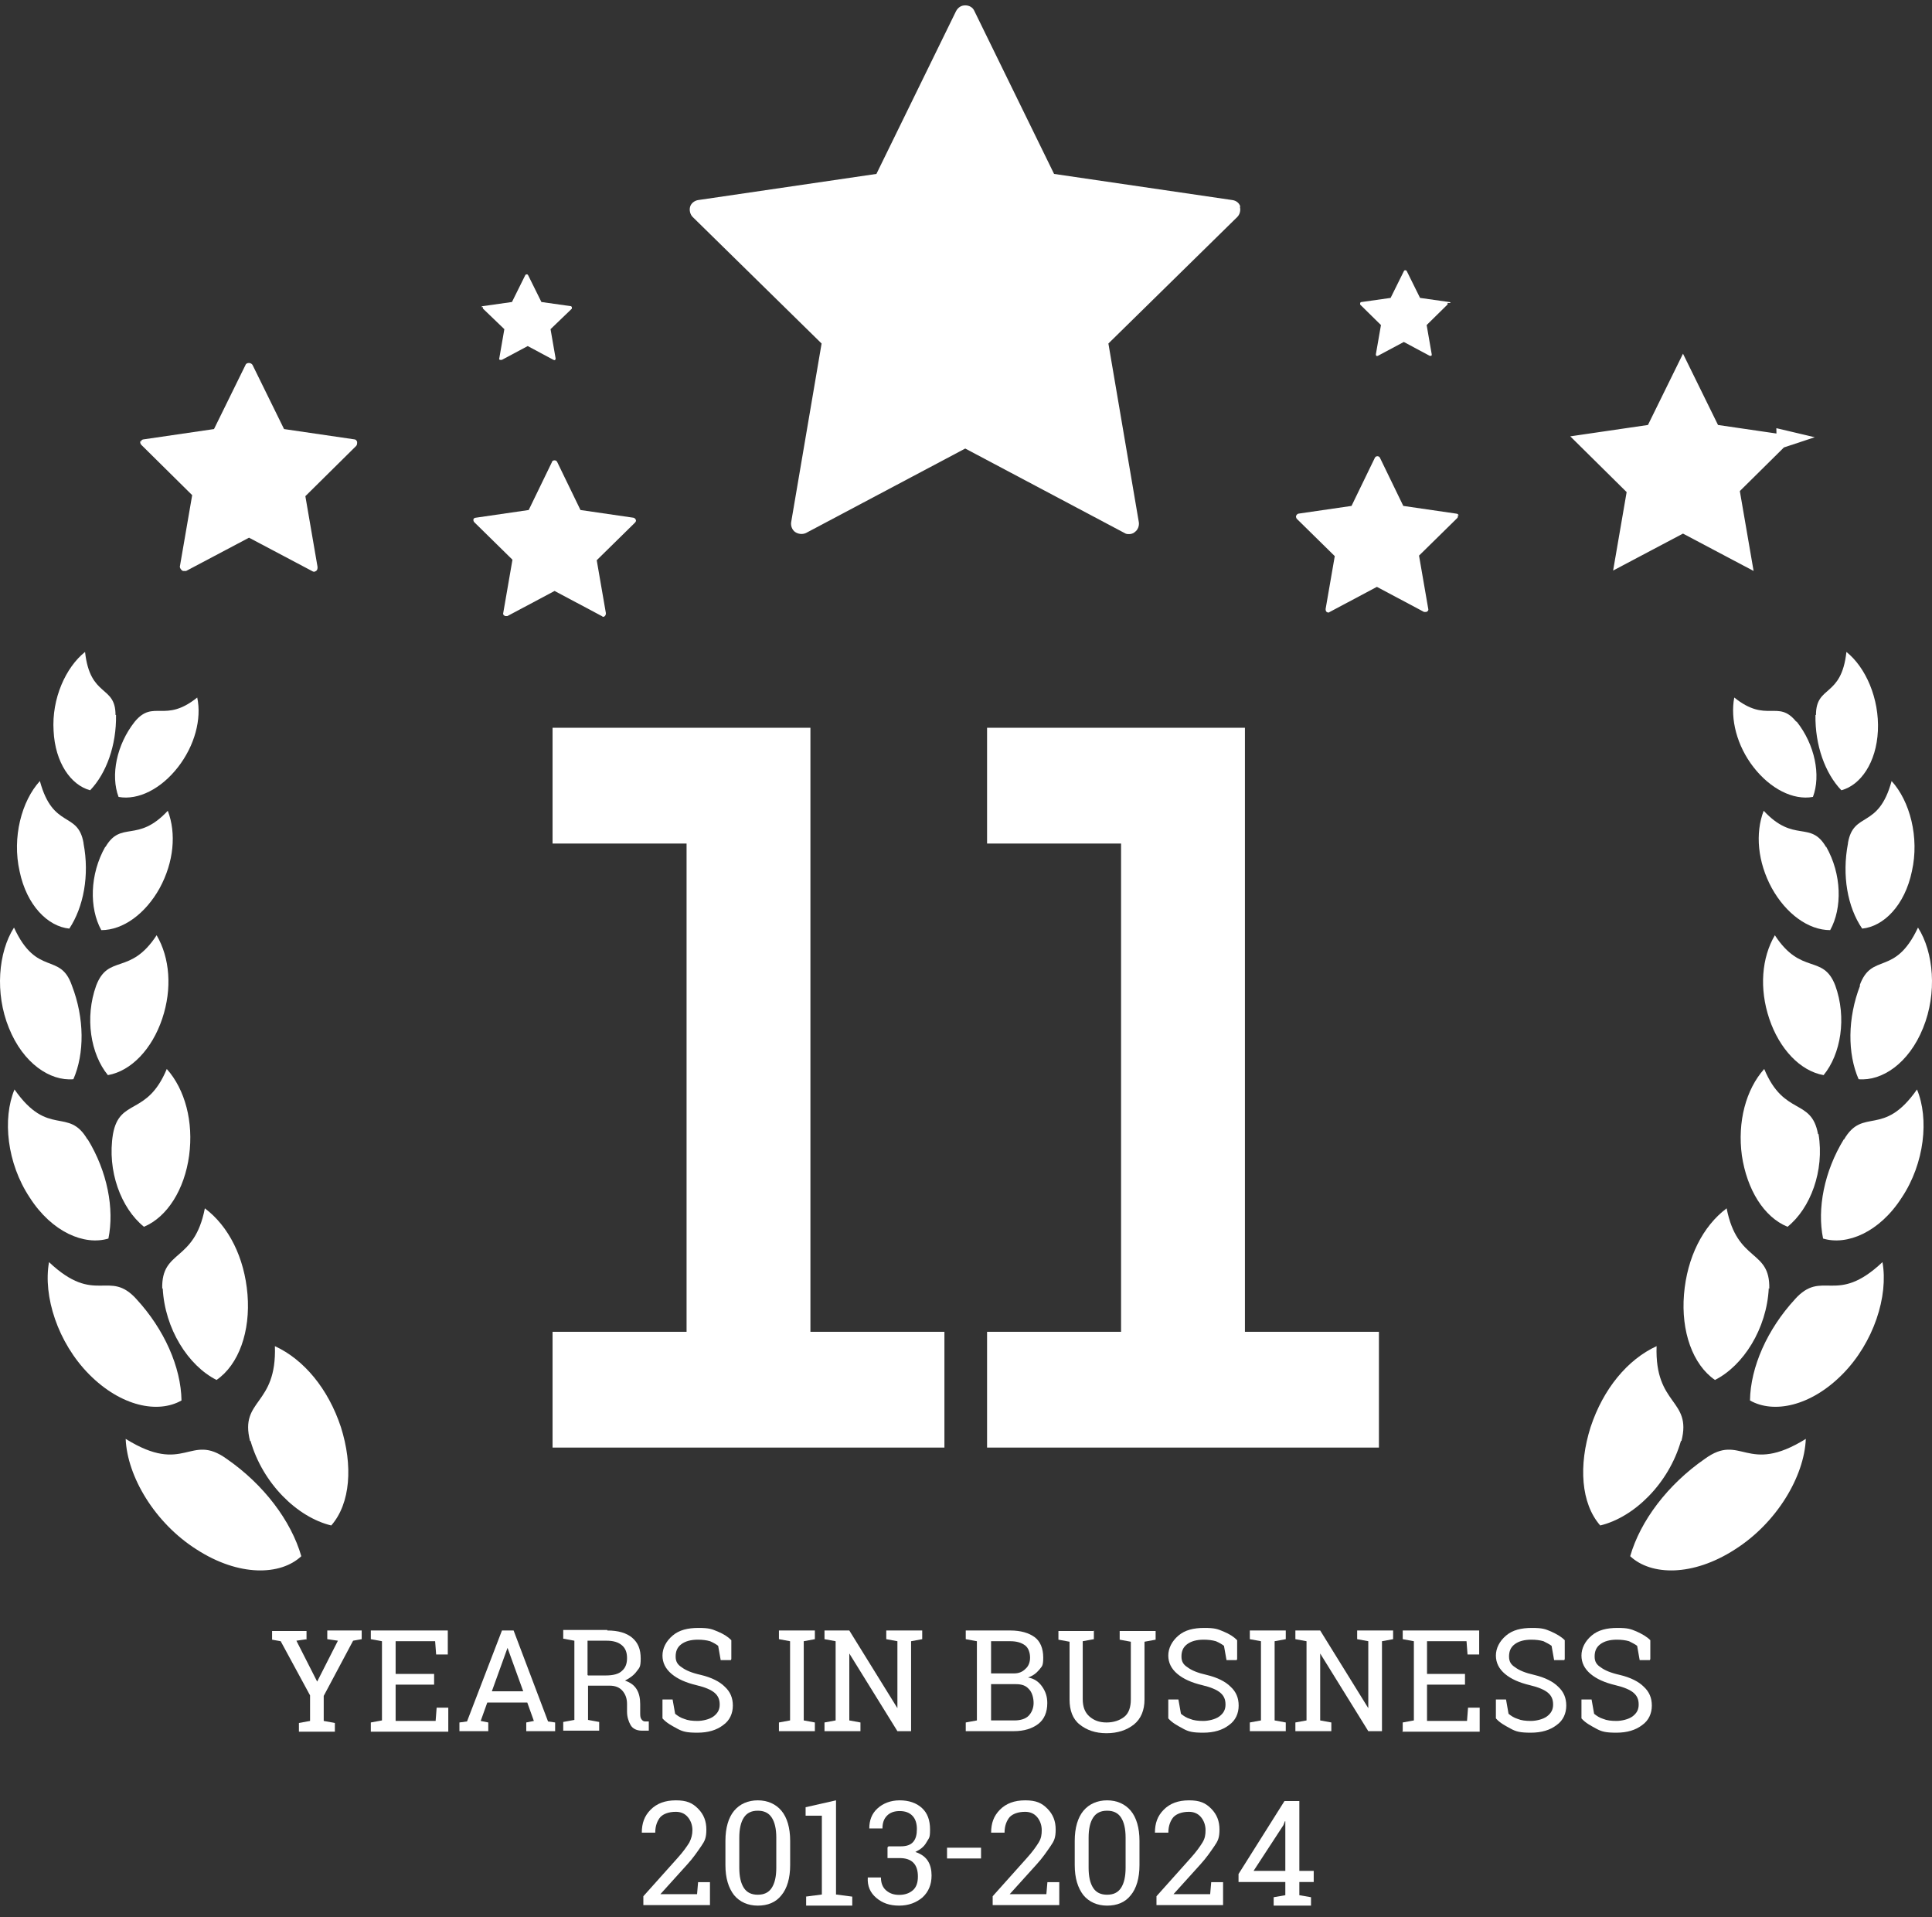 <svg width="125" height="124" viewBox="0 0 125 124" fill="none" xmlns="http://www.w3.org/2000/svg">
<rect x="0" y="0" width="125" height="124" fill="#333333" stroke="none"/>
<g id="galaxy-seo-11-years-in-business-badge-white" clip-path="url(#clip0_305_85)">
<g id="Group 31">
<g id="leaves">
<g id="Group">
<g id="Group_2">
<path id="Vector" d="M8.722 46.677C7.539 48.168 7.145 50.157 7.671 51.549C8.952 51.781 10.429 51.018 11.513 49.626C12.597 48.234 13.057 46.511 12.761 45.119C10.659 46.809 9.937 45.219 8.722 46.677Z" fill="white"/>
<path id="Vector_2" d="M7.474 46.246C7.474 44.291 5.832 45.153 5.503 42.17C4.255 43.164 3.336 45.186 3.467 47.273C3.566 49.328 4.584 50.786 5.832 51.118C6.883 50.024 7.539 48.201 7.507 46.246H7.474Z" fill="white"/>
</g>
<g id="Group_3">
<path id="Vector_3" d="M6.817 54.763C5.799 56.553 5.766 58.74 6.554 60.165C7.966 60.165 9.411 59.105 10.331 57.448C11.25 55.758 11.415 53.902 10.856 52.444C8.886 54.565 7.835 53.04 6.817 54.797V54.763Z" fill="white"/>
<path id="Vector_4" d="M5.405 54.531C5.043 52.443 3.434 53.669 2.58 50.521C1.398 51.814 0.774 54.167 1.267 56.354C1.726 58.574 3.106 59.933 4.485 60.066C5.405 58.674 5.799 56.619 5.405 54.564V54.531Z" fill="white"/>
</g>
<g id="Group_4">
<path id="Vector_5" d="M6.226 63.744C5.471 65.832 5.865 68.185 6.981 69.544C8.492 69.278 9.838 67.853 10.495 65.898C11.152 63.943 10.988 61.955 10.134 60.496C8.426 63.114 7.014 61.689 6.226 63.744Z" fill="white"/>
<path id="Vector_6" d="M4.65 63.744C3.894 61.557 2.384 63.214 0.906 59.999C-0.112 61.59 -0.342 64.241 0.577 66.495C1.497 68.781 3.238 69.941 4.748 69.809C5.471 68.152 5.471 65.865 4.65 63.744Z" fill="white"/>
</g>
<g id="Group_5">
<path id="Vector_7" d="M7.31 73.355C6.916 75.741 7.835 78.16 9.313 79.353C10.824 78.724 11.94 76.934 12.236 74.747C12.531 72.559 11.973 70.472 10.791 69.146C9.51 72.228 7.737 71.002 7.31 73.355Z" fill="white"/>
<path id="Vector_8" d="M5.668 73.719C4.42 71.565 3.139 73.62 0.938 70.471C0.15 72.36 0.446 75.244 1.924 77.464C3.369 79.718 5.471 80.579 7.014 80.115C7.408 78.193 6.948 75.774 5.668 73.686V73.719Z" fill="white"/>
</g>
<g id="Group_6">
<path id="Vector_9" d="M10.528 83.33C10.66 85.948 12.171 88.334 14.01 89.262C15.455 88.268 16.21 86.114 16.013 83.728C15.816 81.342 14.798 79.32 13.254 78.16C12.565 81.706 10.43 80.778 10.496 83.363L10.528 83.33Z" fill="white"/>
<path id="Vector_10" d="M8.853 84.059C7.047 82.038 6.193 84.49 3.172 81.64C2.778 83.827 3.73 86.843 5.766 88.898C7.835 90.985 10.233 91.449 11.743 90.588C11.711 88.434 10.627 85.981 8.821 84.026L8.853 84.059Z" fill="white"/>
</g>
<g id="Group_7">
<path id="Vector_11" d="M16.21 93.206C16.998 95.956 19.231 98.144 21.432 98.674C22.68 97.249 22.844 94.796 22.056 92.311C21.235 89.825 19.658 87.936 17.786 87.075C17.918 90.952 15.488 90.488 16.177 93.206H16.21Z" fill="white"/>
<path id="Vector_12" d="M14.666 94.366C12.269 92.642 11.973 95.459 8.131 93.073C8.229 95.493 10.003 98.508 12.729 100.232C15.454 101.988 18.148 101.922 19.494 100.662C18.837 98.376 17.064 96.023 14.666 94.366Z" fill="white"/>
</g>
</g>
<g id="Group_8">
<g id="Group_9">
<path id="Vector_13" d="M116.245 46.677C117.427 48.168 117.822 50.157 117.296 51.549C116.015 51.781 114.537 51.018 113.454 49.626C112.37 48.234 111.943 46.511 112.206 45.119C114.308 46.809 115.03 45.219 116.212 46.677H116.245Z" fill="white"/>
<path id="Vector_14" d="M117.493 46.246C117.493 44.291 119.135 45.153 119.463 42.17C120.711 43.164 121.598 45.186 121.5 47.273C121.401 49.328 120.383 50.786 119.135 51.118C118.084 50.024 117.427 48.201 117.46 46.246H117.493Z" fill="white"/>
</g>
<g id="Group_10">
<path id="Vector_15" d="M118.15 54.763C119.168 56.553 119.201 58.74 118.412 60.165C117 60.165 115.555 59.105 114.636 57.448C113.716 55.758 113.552 53.902 114.11 52.444C116.081 54.565 117.132 53.04 118.15 54.797V54.763Z" fill="white"/>
<path id="Vector_16" d="M119.562 54.531C119.923 52.443 121.533 53.669 122.386 50.521C123.569 51.814 124.193 54.167 123.7 56.354C123.24 58.574 121.861 59.933 120.482 60.066C119.529 58.674 119.168 56.619 119.562 54.564V54.531Z" fill="white"/>
</g>
<g id="Group_11">
<path id="Vector_17" d="M118.741 63.744C119.497 65.832 119.102 68.185 117.986 69.544C116.475 69.278 115.129 67.853 114.472 65.898C113.815 63.943 113.979 61.955 114.833 60.496C116.541 63.114 117.953 61.689 118.741 63.744Z" fill="white"/>
<path id="Vector_18" d="M120.318 63.744C121.106 61.557 122.584 63.214 124.094 59.999C125.112 61.59 125.342 64.241 124.423 66.495C123.503 68.781 121.763 69.941 120.252 69.809C119.529 68.152 119.529 65.865 120.35 63.744H120.318Z" fill="white"/>
</g>
<g id="Group_12">
<path id="Vector_19" d="M117.658 73.355C118.052 75.741 117.132 78.16 115.654 79.353C114.111 78.724 113.027 76.934 112.699 74.747C112.403 72.559 112.961 70.472 114.144 69.146C115.424 72.228 117.198 71.002 117.625 73.355H117.658Z" fill="white"/>
<path id="Vector_20" d="M119.3 73.719C120.548 71.565 121.829 73.62 124.029 70.471C124.817 72.36 124.522 75.244 123.044 77.464C121.599 79.718 119.497 80.579 117.953 80.115C117.559 78.193 118.019 75.774 119.3 73.686V73.719Z" fill="white"/>
</g>
<g id="Group_13">
<path id="Vector_21" d="M114.439 83.33C114.307 85.948 112.797 88.334 110.958 89.262C109.513 88.268 108.757 86.114 108.954 83.728C109.151 81.342 110.169 79.32 111.713 78.16C112.403 81.706 114.537 80.778 114.472 83.363L114.439 83.33Z" fill="white"/>
<path id="Vector_22" d="M116.114 84.059C117.92 82.038 118.774 84.49 121.795 81.64C122.189 83.827 121.237 86.843 119.201 88.898C117.132 90.985 114.734 91.449 113.224 90.588C113.256 88.434 114.34 85.981 116.147 84.026L116.114 84.059Z" fill="white"/>
</g>
<g id="Group_14">
<path id="Vector_23" d="M108.757 93.206C107.969 95.956 105.736 98.144 103.535 98.674C102.287 97.249 102.123 94.796 102.911 92.311C103.732 89.825 105.309 87.936 107.181 87.075C107.049 90.952 109.48 90.488 108.79 93.206H108.757Z" fill="white"/>
<path id="Vector_24" d="M110.301 94.366C112.665 92.642 112.994 95.459 116.836 93.073C116.738 95.493 114.964 98.508 112.238 100.232C109.513 101.988 106.82 101.922 105.473 100.662C106.13 98.376 107.903 96.023 110.301 94.366Z" fill="white"/>
</g>
</g>
</g>
<g id="stars">
<path id="star-xl" d="M80.251 13.371C80.186 13.139 79.989 12.973 79.726 12.94L68.198 11.25L63.042 0.712C62.944 0.48 62.714 0.347 62.451 0.347C62.188 0.347 61.991 0.48 61.86 0.712L56.704 11.25L45.177 12.94C44.947 12.973 44.717 13.139 44.651 13.371C44.586 13.603 44.651 13.868 44.815 14.034L53.157 22.22L51.187 33.785C51.154 34.017 51.252 34.283 51.449 34.415C51.646 34.548 51.909 34.581 52.139 34.481L62.451 29.013L72.763 34.481C72.862 34.548 72.96 34.548 73.059 34.548C73.157 34.548 73.322 34.515 73.42 34.415C73.617 34.283 73.716 34.017 73.683 33.785L71.713 22.22L80.054 14.034C80.219 13.868 80.284 13.603 80.219 13.371H80.251Z" fill="white"/>
<path id="star-md-right" d="M94.373 33.355C94.373 33.288 94.307 33.222 94.208 33.222L90.793 32.725L89.282 29.61C89.249 29.543 89.183 29.51 89.118 29.51C89.052 29.51 88.987 29.543 88.954 29.61L87.443 32.725L84.027 33.222C83.962 33.222 83.896 33.288 83.863 33.355C83.83 33.421 83.863 33.487 83.896 33.553L86.359 35.973L85.768 39.386C85.768 39.452 85.768 39.519 85.834 39.585C85.899 39.618 85.965 39.651 86.031 39.585L89.085 37.961L92.139 39.585C92.139 39.585 92.205 39.585 92.238 39.585C92.271 39.585 92.303 39.585 92.336 39.552C92.402 39.519 92.435 39.452 92.402 39.353L91.811 35.939L94.274 33.52C94.34 33.454 94.34 33.388 94.307 33.321L94.373 33.355Z" fill="white"/>
<path id="star-lg-right" d="M115.442 28.408C115.433 28.38 115.429 28.354 115.429 28.328L115.578 28.363L115.442 28.408ZM111.083 27.984L115.087 28.569L112.215 31.409L112.03 31.592L112.074 31.849L112.792 36.014L109.123 34.073L108.889 33.949L108.655 34.073L105.034 35.988L105.736 31.915L105.78 31.658L105.595 31.475L102.661 28.574L106.695 27.984L106.955 27.946L107.071 27.709L108.889 24.012L110.706 27.709L110.822 27.946L111.083 27.984ZM104.536 36.255C104.536 36.255 104.536 36.255 104.537 36.254C104.536 36.255 104.536 36.255 104.536 36.255Z" fill="white" stroke="white"/>
<path id="star-sm-right" d="M93.847 19.601C93.847 19.568 93.814 19.535 93.749 19.535L91.877 19.27L91.023 17.547C91.023 17.514 90.957 17.48 90.924 17.48C90.891 17.48 90.859 17.48 90.826 17.547L89.972 19.27L88.1 19.535C88.067 19.535 88.034 19.535 88.001 19.601C88.001 19.635 88.001 19.668 88.001 19.701L89.348 21.026L89.019 22.915C89.019 22.949 89.019 22.982 89.052 23.015C89.085 23.048 89.118 23.015 89.151 23.015L90.826 22.12L92.501 23.015H92.534C92.534 23.015 92.566 23.015 92.599 23.015C92.632 23.015 92.632 22.949 92.632 22.915L92.304 21.026L93.65 19.701C93.65 19.701 93.683 19.635 93.65 19.601H93.847Z" fill="white"/>
<path id="star-md-left" d="M30.627 33.62C30.627 33.554 30.693 33.487 30.792 33.487L34.207 32.99L35.718 29.875C35.718 29.809 35.816 29.776 35.882 29.776C35.948 29.776 36.013 29.809 36.046 29.875L37.557 32.99L40.972 33.487C41.038 33.487 41.104 33.554 41.137 33.62C41.17 33.686 41.137 33.752 41.071 33.819L38.608 36.238L39.199 39.651C39.199 39.718 39.199 39.784 39.133 39.85C39.068 39.916 39.002 39.916 38.936 39.85L35.882 38.226L32.828 39.85C32.828 39.85 32.762 39.85 32.729 39.85C32.697 39.85 32.664 39.85 32.631 39.817C32.565 39.784 32.532 39.718 32.565 39.618L33.156 36.205L30.693 33.786C30.627 33.719 30.627 33.653 30.627 33.587V33.62Z" fill="white"/>
<path id="star-lg-left" d="M9.117 28.583C9.117 28.483 9.215 28.417 9.314 28.417L13.846 27.754L15.882 23.612C15.915 23.512 16.013 23.479 16.112 23.479C16.21 23.479 16.309 23.545 16.342 23.612L18.378 27.754L22.91 28.417C23.009 28.417 23.074 28.483 23.107 28.583C23.107 28.682 23.107 28.781 23.041 28.848L19.757 32.095L20.545 36.669C20.545 36.768 20.545 36.868 20.447 36.934C20.348 37 20.283 37 20.184 36.934L16.112 34.78L12.039 36.934C12.007 36.934 11.974 36.934 11.908 36.934C11.842 36.934 11.809 36.934 11.744 36.868C11.678 36.801 11.613 36.702 11.645 36.602L12.434 32.029L9.149 28.781C9.084 28.715 9.051 28.616 9.084 28.516L9.117 28.583Z" fill="white"/>
<path id="star-sm-left" d="M31.153 19.867C31.153 19.833 31.186 19.8 31.252 19.8L33.124 19.535L33.978 17.812C33.978 17.779 34.043 17.746 34.076 17.746C34.109 17.746 34.142 17.746 34.175 17.812L35.029 19.535L36.901 19.8C36.933 19.8 36.966 19.8 36.999 19.867C36.999 19.9 36.999 19.933 36.999 19.966L35.62 21.292L35.948 23.181C35.948 23.214 35.948 23.247 35.915 23.28C35.883 23.313 35.85 23.28 35.817 23.28L34.142 22.385L32.467 23.28C32.467 23.28 32.467 23.28 32.401 23.28C32.336 23.28 32.368 23.28 32.336 23.28C32.336 23.28 32.27 23.214 32.303 23.181L32.631 21.292L31.252 19.966C31.252 19.966 31.219 19.9 31.252 19.867H31.153Z" fill="white"/>
</g>
<g id="big-digit">
<path id="Vector_25" d="M61.104 86.147V93.636H35.751V86.147H44.421V54.564H35.751V47.075H52.434V86.147H61.104Z" fill="white"/>
<path id="Vector_26" d="M89.216 86.147V93.636H63.863V86.147H72.533V54.564H63.863V47.075H80.546V86.147H89.216Z" fill="white"/>
</g>
<g id="bottom-txt">
<g id="Group_15">
<path id="Vector_27" d="M19.864 106.029L19.177 106.128L20.52 108.773L21.863 106.128L21.175 106.029V105.467H23.402V106.029L22.846 106.128L20.945 109.698V111.318L21.666 111.45V112.012H19.34V111.45L20.061 111.318V109.665L18.161 106.161L17.604 106.062V105.5H19.832V106.062L19.864 106.029Z" fill="white"/>
<path id="Vector_28" d="M23.992 111.979V111.417L24.713 111.285V106.161L23.992 106.029V105.467H28.972V107.021H28.218L28.153 106.161H25.597V108.277H28.087V108.971H25.597V111.318H28.185L28.251 110.459H29.004V112.012H23.992V111.979Z" fill="white"/>
<path id="Vector_29" d="M29.725 111.417L30.216 111.351L32.477 105.467H33.23L35.458 111.351L35.917 111.417V111.979H34.049V111.417L34.541 111.318L34.115 110.128H31.527L31.101 111.318L31.592 111.417V111.979H29.725V111.417ZM31.789 109.401H33.853L32.837 106.591L31.822 109.401H31.789Z" fill="white"/>
<path id="Vector_30" d="M39.291 105.467C40.012 105.467 40.536 105.632 40.896 105.93C41.289 106.26 41.453 106.69 41.453 107.285C41.453 107.88 41.355 107.88 41.191 108.111C41.027 108.343 40.765 108.541 40.438 108.707C40.798 108.839 41.027 109.004 41.191 109.268C41.355 109.533 41.42 109.864 41.42 110.227V110.756C41.42 110.954 41.42 111.087 41.486 111.186C41.551 111.285 41.617 111.351 41.748 111.351H41.977V111.946H41.519C41.191 111.946 40.929 111.814 40.798 111.582C40.667 111.351 40.569 111.054 40.569 110.723V110.227C40.569 109.864 40.47 109.599 40.274 109.368C40.077 109.136 39.782 109.037 39.455 109.037H38.046V111.252L38.767 111.384V111.946H36.441V111.384L37.162 111.252V106.128L36.441 105.996V105.434H39.291V105.467ZM38.046 108.376H39.193C39.684 108.376 40.044 108.277 40.241 108.078C40.47 107.88 40.569 107.616 40.569 107.252C40.569 106.888 40.47 106.624 40.241 106.426C40.012 106.227 39.684 106.128 39.258 106.128H38.013V108.343L38.046 108.376Z" fill="white"/>
<path id="Vector_31" d="M47.284 107.384H46.629L46.465 106.459C46.334 106.36 46.17 106.26 45.941 106.161C45.712 106.095 45.45 106.062 45.155 106.062C44.696 106.062 44.336 106.161 44.074 106.36C43.812 106.558 43.714 106.822 43.714 107.153C43.714 107.484 43.845 107.682 44.107 107.847C44.369 108.046 44.762 108.211 45.352 108.343C46.039 108.508 46.564 108.773 46.891 109.103C47.252 109.434 47.415 109.831 47.415 110.326C47.415 110.822 47.219 111.285 46.793 111.583C46.367 111.913 45.81 112.078 45.122 112.078C44.434 112.078 44.172 112.012 43.812 111.814C43.452 111.616 43.124 111.45 42.862 111.153V109.93H43.517L43.681 110.855C43.845 110.988 44.041 111.12 44.27 111.186C44.5 111.285 44.795 111.318 45.122 111.318C45.45 111.318 45.908 111.219 46.17 111.021C46.433 110.822 46.564 110.591 46.564 110.26C46.564 109.93 46.465 109.698 46.236 109.5C46.007 109.302 45.614 109.136 45.057 109.004C44.369 108.839 43.845 108.607 43.452 108.277C43.058 107.946 42.862 107.55 42.862 107.087C42.862 106.624 43.091 106.161 43.517 105.798C43.943 105.434 44.5 105.302 45.188 105.302C45.876 105.302 46.039 105.368 46.433 105.533C46.826 105.698 47.088 105.864 47.317 106.095V107.318L47.284 107.384Z" fill="white"/>
<path id="Vector_32" d="M50.397 106.029V105.467H52.722V106.029L52.002 106.161V111.285L52.722 111.417V111.979H50.397V111.417L51.117 111.285V106.161L50.397 106.029Z" fill="white"/>
<path id="Vector_33" d="M59.667 105.467V106.029L58.947 106.161V111.979H58.062L54.95 106.955V111.285L55.671 111.417V111.979H53.345V111.417L54.065 111.285V106.161L53.345 106.029V105.467H54.95L58.062 110.492V106.161L57.341 106.029V105.467H59.667Z" fill="white"/>
<path id="Vector_34" d="M65.367 105.467C66.055 105.467 66.579 105.632 66.94 105.897C67.3 106.161 67.497 106.624 67.497 107.219C67.497 107.814 67.398 107.781 67.234 108.012C67.038 108.244 66.809 108.409 66.514 108.508C66.907 108.574 67.202 108.773 67.431 109.103C67.66 109.434 67.759 109.764 67.759 110.161C67.759 110.756 67.562 111.219 67.169 111.517C66.776 111.814 66.252 111.979 65.597 111.979H62.484V111.417L63.205 111.285V106.161L62.484 106.029V105.467H65.302H65.367ZM64.122 108.244H65.597C65.924 108.244 66.153 108.145 66.35 107.946C66.546 107.781 66.645 107.517 66.645 107.219C66.645 106.922 66.546 106.591 66.317 106.426C66.088 106.26 65.793 106.161 65.367 106.161H64.122V108.244ZM64.122 108.905V111.285H65.629C66.022 111.285 66.35 111.186 66.546 110.988C66.743 110.789 66.874 110.492 66.874 110.161C66.874 109.831 66.776 109.467 66.579 109.269C66.383 109.037 66.121 108.938 65.728 108.938H64.09L64.122 108.905Z" fill="white"/>
<path id="Vector_35" d="M70.773 105.467V106.029L70.052 106.161V109.897C70.052 110.393 70.183 110.756 70.478 111.021C70.773 111.285 71.133 111.417 71.592 111.417C72.05 111.417 72.443 111.285 72.738 111.054C73.033 110.822 73.164 110.426 73.164 109.93V106.194L72.443 106.062V105.5H74.769V106.062L74.049 106.194V109.93C74.049 110.624 73.819 111.186 73.361 111.55C72.902 111.913 72.312 112.112 71.592 112.112C70.871 112.112 70.314 111.913 69.855 111.55C69.397 111.186 69.2 110.624 69.2 109.93V106.194L68.48 106.062V105.5H70.805L70.773 105.467Z" fill="white"/>
<path id="Vector_36" d="M80.01 107.384H79.355L79.191 106.459C79.06 106.36 78.897 106.26 78.667 106.161C78.438 106.095 78.176 106.062 77.881 106.062C77.422 106.062 77.062 106.161 76.8 106.36C76.538 106.558 76.44 106.822 76.44 107.153C76.44 107.484 76.571 107.682 76.833 107.847C77.095 108.046 77.488 108.211 78.078 108.343C78.766 108.508 79.29 108.773 79.617 109.103C79.978 109.434 80.141 109.831 80.141 110.326C80.141 110.822 79.945 111.285 79.519 111.583C79.093 111.913 78.536 112.078 77.848 112.078C77.16 112.078 76.898 112.012 76.538 111.814C76.178 111.616 75.85 111.45 75.588 111.153V109.93H76.243L76.407 110.855C76.571 110.988 76.767 111.12 76.996 111.186C77.226 111.285 77.521 111.318 77.848 111.318C78.176 111.318 78.635 111.219 78.897 111.021C79.159 110.822 79.29 110.591 79.29 110.26C79.29 109.93 79.191 109.698 78.962 109.5C78.733 109.302 78.34 109.136 77.783 109.004C77.095 108.839 76.571 108.607 76.178 108.277C75.784 107.946 75.588 107.55 75.588 107.087C75.588 106.624 75.817 106.161 76.243 105.798C76.669 105.434 77.226 105.302 77.914 105.302C78.602 105.302 78.766 105.368 79.159 105.533C79.552 105.698 79.814 105.864 80.043 106.095V107.318L80.01 107.384Z" fill="white"/>
<path id="Vector_37" d="M80.863 106.029V105.467H83.189V106.029L82.468 106.161V111.285L83.189 111.417V111.979H80.863V111.417L81.584 111.285V106.161L80.863 106.029Z" fill="white"/>
<path id="Vector_38" d="M90.134 105.467V106.029L89.413 106.161V111.979H88.528L85.416 106.955V111.285L86.137 111.417V111.979H83.811V111.417L84.532 111.285V106.161L83.811 106.029V105.467H85.416L88.528 110.492V106.161L87.808 106.029V105.467H90.134Z" fill="white"/>
<path id="Vector_39" d="M90.756 111.979V111.417L91.477 111.285V106.161L90.756 106.029V105.467H95.703V107.021H94.949L94.884 106.161H92.328V108.277H94.785V108.971H92.328V111.318H94.916L94.982 110.459H95.735V112.012H90.723L90.756 111.979Z" fill="white"/>
<path id="Vector_40" d="M101.206 107.384H100.551L100.387 106.459C100.256 106.36 100.06 106.26 99.863 106.161C99.634 106.095 99.372 106.062 99.077 106.062C98.618 106.062 98.258 106.161 97.996 106.36C97.734 106.558 97.635 106.822 97.635 107.153C97.635 107.484 97.766 107.682 98.029 107.847C98.291 108.046 98.684 108.211 99.273 108.343C99.961 108.508 100.486 108.773 100.813 109.103C101.173 109.434 101.337 109.831 101.337 110.326C101.337 110.822 101.141 111.285 100.715 111.583C100.289 111.913 99.732 112.078 99.044 112.078C98.356 112.078 98.094 112.012 97.734 111.814C97.373 111.616 97.046 111.45 96.784 111.153V109.93H97.439L97.603 110.855C97.766 110.988 97.963 111.12 98.192 111.186C98.422 111.285 98.716 111.318 99.044 111.318C99.372 111.318 99.83 111.219 100.092 111.021C100.354 110.822 100.486 110.591 100.486 110.26C100.486 109.93 100.387 109.698 100.158 109.5C99.929 109.302 99.535 109.136 98.979 109.004C98.291 108.839 97.766 108.607 97.373 108.277C96.98 107.946 96.784 107.55 96.784 107.087C96.784 106.624 97.013 106.161 97.439 105.798C97.865 105.434 98.422 105.302 99.11 105.302C99.798 105.302 99.961 105.368 100.354 105.533C100.715 105.698 101.01 105.864 101.239 106.095V107.318L101.206 107.384Z" fill="white"/>
<path id="Vector_41" d="M106.742 107.384H106.087L105.923 106.459C105.792 106.36 105.596 106.26 105.399 106.161C105.17 106.095 104.908 106.062 104.613 106.062C104.154 106.062 103.794 106.161 103.532 106.36C103.27 106.558 103.172 106.822 103.172 107.153C103.172 107.484 103.303 107.682 103.565 107.847C103.827 108.046 104.22 108.211 104.81 108.343C105.497 108.508 106.022 108.773 106.349 109.103C106.71 109.434 106.873 109.831 106.873 110.326C106.873 110.822 106.677 111.285 106.251 111.583C105.825 111.913 105.268 112.078 104.58 112.078C103.892 112.078 103.63 112.012 103.27 111.814C102.91 111.616 102.582 111.45 102.32 111.153V109.93H102.975L103.139 110.855C103.303 110.988 103.499 111.12 103.728 111.186C103.958 111.285 104.253 111.318 104.58 111.318C104.908 111.318 105.366 111.219 105.629 111.021C105.891 110.822 106.022 110.591 106.022 110.26C106.022 109.93 105.923 109.698 105.694 109.5C105.465 109.302 105.072 109.136 104.515 109.004C103.827 108.839 103.303 108.607 102.909 108.277C102.516 107.946 102.32 107.55 102.32 107.087C102.32 106.624 102.549 106.161 102.975 105.798C103.401 105.434 103.958 105.302 104.646 105.302C105.334 105.302 105.497 105.368 105.891 105.533C106.251 105.698 106.546 105.864 106.775 106.095V107.318L106.742 107.384Z" fill="white"/>
</g>
<g id="Group_16">
<path id="Vector_42" d="M41.625 123.264V122.657L43.797 120.23C44.197 119.791 44.431 119.454 44.598 119.185C44.732 118.915 44.799 118.679 44.799 118.375C44.799 118.072 44.699 117.769 44.498 117.533C44.298 117.297 44.031 117.196 43.73 117.196C43.262 117.196 42.928 117.33 42.728 117.533C42.527 117.769 42.394 118.106 42.394 118.544H41.525C41.525 117.937 41.692 117.465 42.093 117.061C42.494 116.656 43.028 116.454 43.73 116.454C44.431 116.454 44.799 116.622 45.166 116.993C45.534 117.364 45.701 117.802 45.701 118.342C45.701 118.881 45.601 119.083 45.367 119.42C45.133 119.758 44.866 120.162 44.465 120.6L42.728 122.522H45.1L45.166 121.747H45.935V123.23H41.625V123.264Z" fill="white"/>
<path id="Vector_43" d="M51.123 120.647C51.123 121.486 50.924 122.157 50.558 122.593C50.192 123.062 49.66 123.264 49.029 123.264C48.397 123.264 47.865 123.029 47.5 122.593C47.134 122.123 46.935 121.486 46.935 120.647V119.07C46.935 118.232 47.134 117.561 47.5 117.125C47.865 116.689 48.397 116.454 49.029 116.454C49.66 116.454 50.192 116.689 50.558 117.125C50.924 117.561 51.123 118.232 51.123 119.07V120.647ZM50.226 118.869C50.226 118.299 50.126 117.863 49.926 117.561C49.727 117.259 49.428 117.125 49.029 117.125C48.63 117.125 48.331 117.259 48.131 117.561C47.932 117.863 47.832 118.299 47.832 118.869V120.815C47.832 121.385 47.932 121.821 48.131 122.123C48.331 122.425 48.63 122.559 49.029 122.559C49.428 122.559 49.727 122.425 49.926 122.123C50.126 121.821 50.226 121.385 50.226 120.815V118.869Z" fill="white"/>
<path id="Vector_44" d="M52.123 122.682L53.174 122.545V117.446H52.123V116.899L54.09 116.454V122.545L55.141 122.682V123.264H52.157V122.682H52.123Z" fill="white"/>
<path id="Vector_45" d="M57.488 119.429H58.274C58.667 119.429 58.929 119.33 59.093 119.131C59.257 118.933 59.322 118.669 59.322 118.305C59.322 117.941 59.224 117.644 59.028 117.446C58.831 117.247 58.569 117.148 58.209 117.148C57.848 117.148 57.586 117.247 57.389 117.446C57.193 117.644 57.095 117.908 57.095 118.272H56.243C56.243 117.743 56.407 117.313 56.767 116.983C57.127 116.652 57.619 116.454 58.209 116.454C58.798 116.454 59.289 116.619 59.65 116.95C60.01 117.28 60.174 117.743 60.174 118.338C60.174 118.933 60.108 118.867 59.945 119.165C59.781 119.462 59.552 119.627 59.224 119.793C59.617 119.925 59.879 120.123 60.043 120.388C60.207 120.652 60.272 120.983 60.272 121.313C60.272 121.908 60.076 122.371 59.683 122.735C59.289 123.065 58.798 123.264 58.176 123.264C57.553 123.264 57.095 123.098 56.702 122.768C56.308 122.437 56.112 122.007 56.145 121.445H56.996C56.996 121.776 57.095 122.074 57.324 122.272C57.553 122.47 57.815 122.569 58.176 122.569C58.536 122.569 58.831 122.47 59.06 122.272C59.289 122.074 59.388 121.776 59.388 121.379C59.388 120.983 59.289 120.685 59.093 120.487C58.896 120.288 58.602 120.189 58.209 120.189H57.422V119.495L57.488 119.429Z" fill="white"/>
<path id="Vector_46" d="M63.473 120.214H61.273V119.518H63.473V120.214Z" fill="white"/>
<path id="Vector_47" d="M64.226 123.264V122.657L66.397 120.23C66.798 119.791 67.032 119.454 67.199 119.185C67.366 118.915 67.4 118.679 67.4 118.375C67.4 118.072 67.299 117.769 67.099 117.533C66.898 117.297 66.631 117.196 66.33 117.196C65.863 117.196 65.529 117.33 65.328 117.533C65.128 117.769 64.994 118.106 64.994 118.544H64.126C64.126 117.937 64.293 117.465 64.693 117.061C65.094 116.656 65.629 116.454 66.33 116.454C67.032 116.454 67.4 116.622 67.767 116.993C68.134 117.364 68.302 117.802 68.302 118.342C68.302 118.881 68.201 119.083 67.967 119.42C67.734 119.758 67.466 120.162 67.065 120.6L65.328 122.522H67.7L67.767 121.747H68.535V123.23H64.226V123.264Z" fill="white"/>
<path id="Vector_48" d="M73.724 120.647C73.724 121.486 73.524 122.157 73.159 122.593C72.793 123.062 72.261 123.264 71.629 123.264C70.998 123.264 70.466 123.029 70.1 122.593C69.735 122.123 69.535 121.486 69.535 120.647V119.07C69.535 118.232 69.735 117.561 70.1 117.125C70.466 116.689 70.998 116.454 71.629 116.454C72.261 116.454 72.793 116.689 73.159 117.125C73.524 117.561 73.724 118.232 73.724 119.07V120.647ZM72.826 118.869C72.826 118.299 72.727 117.863 72.527 117.561C72.328 117.259 72.028 117.125 71.629 117.125C71.231 117.125 70.931 117.259 70.732 117.561C70.532 117.863 70.433 118.299 70.433 118.869V120.815C70.433 121.385 70.532 121.821 70.732 122.123C70.931 122.425 71.231 122.559 71.629 122.559C72.028 122.559 72.328 122.425 72.527 122.123C72.727 121.821 72.826 121.385 72.826 120.815V118.869Z" fill="white"/>
<path id="Vector_49" d="M74.824 123.264V122.657L76.995 120.23C77.396 119.791 77.63 119.454 77.797 119.185C77.964 118.915 77.998 118.679 77.998 118.375C77.998 118.072 77.897 117.769 77.697 117.533C77.496 117.297 77.229 117.196 76.929 117.196C76.461 117.196 76.127 117.33 75.926 117.533C75.726 117.769 75.592 118.106 75.592 118.544H74.724C74.724 117.937 74.891 117.465 75.292 117.061C75.692 116.656 76.227 116.454 76.929 116.454C77.63 116.454 77.998 116.622 78.365 116.993C78.733 117.364 78.9 117.802 78.9 118.342C78.9 118.881 78.799 119.083 78.566 119.42C78.332 119.758 78.064 120.162 77.663 120.6L75.926 122.522H78.298L78.365 121.747H79.133V123.23H74.824V123.264Z" fill="white"/>
<path id="Vector_50" d="M82.406 123.31V122.721L83.16 122.59V121.738H80.133V121.219L83.105 116.5H84.067V121.018H84.997V121.738H84.067V122.59L84.822 122.721V123.31H82.406ZM81.105 121.018H83.16V117.814L83.132 117.805L83.04 118.053L81.105 121.018Z" fill="white"/>
</g>
</g>
</g>
</g>
<defs>
<clipPath id="clip0_305_85">
<rect width="125" height="123.264" fill="white"/>
</clipPath>
</defs>
</svg>

